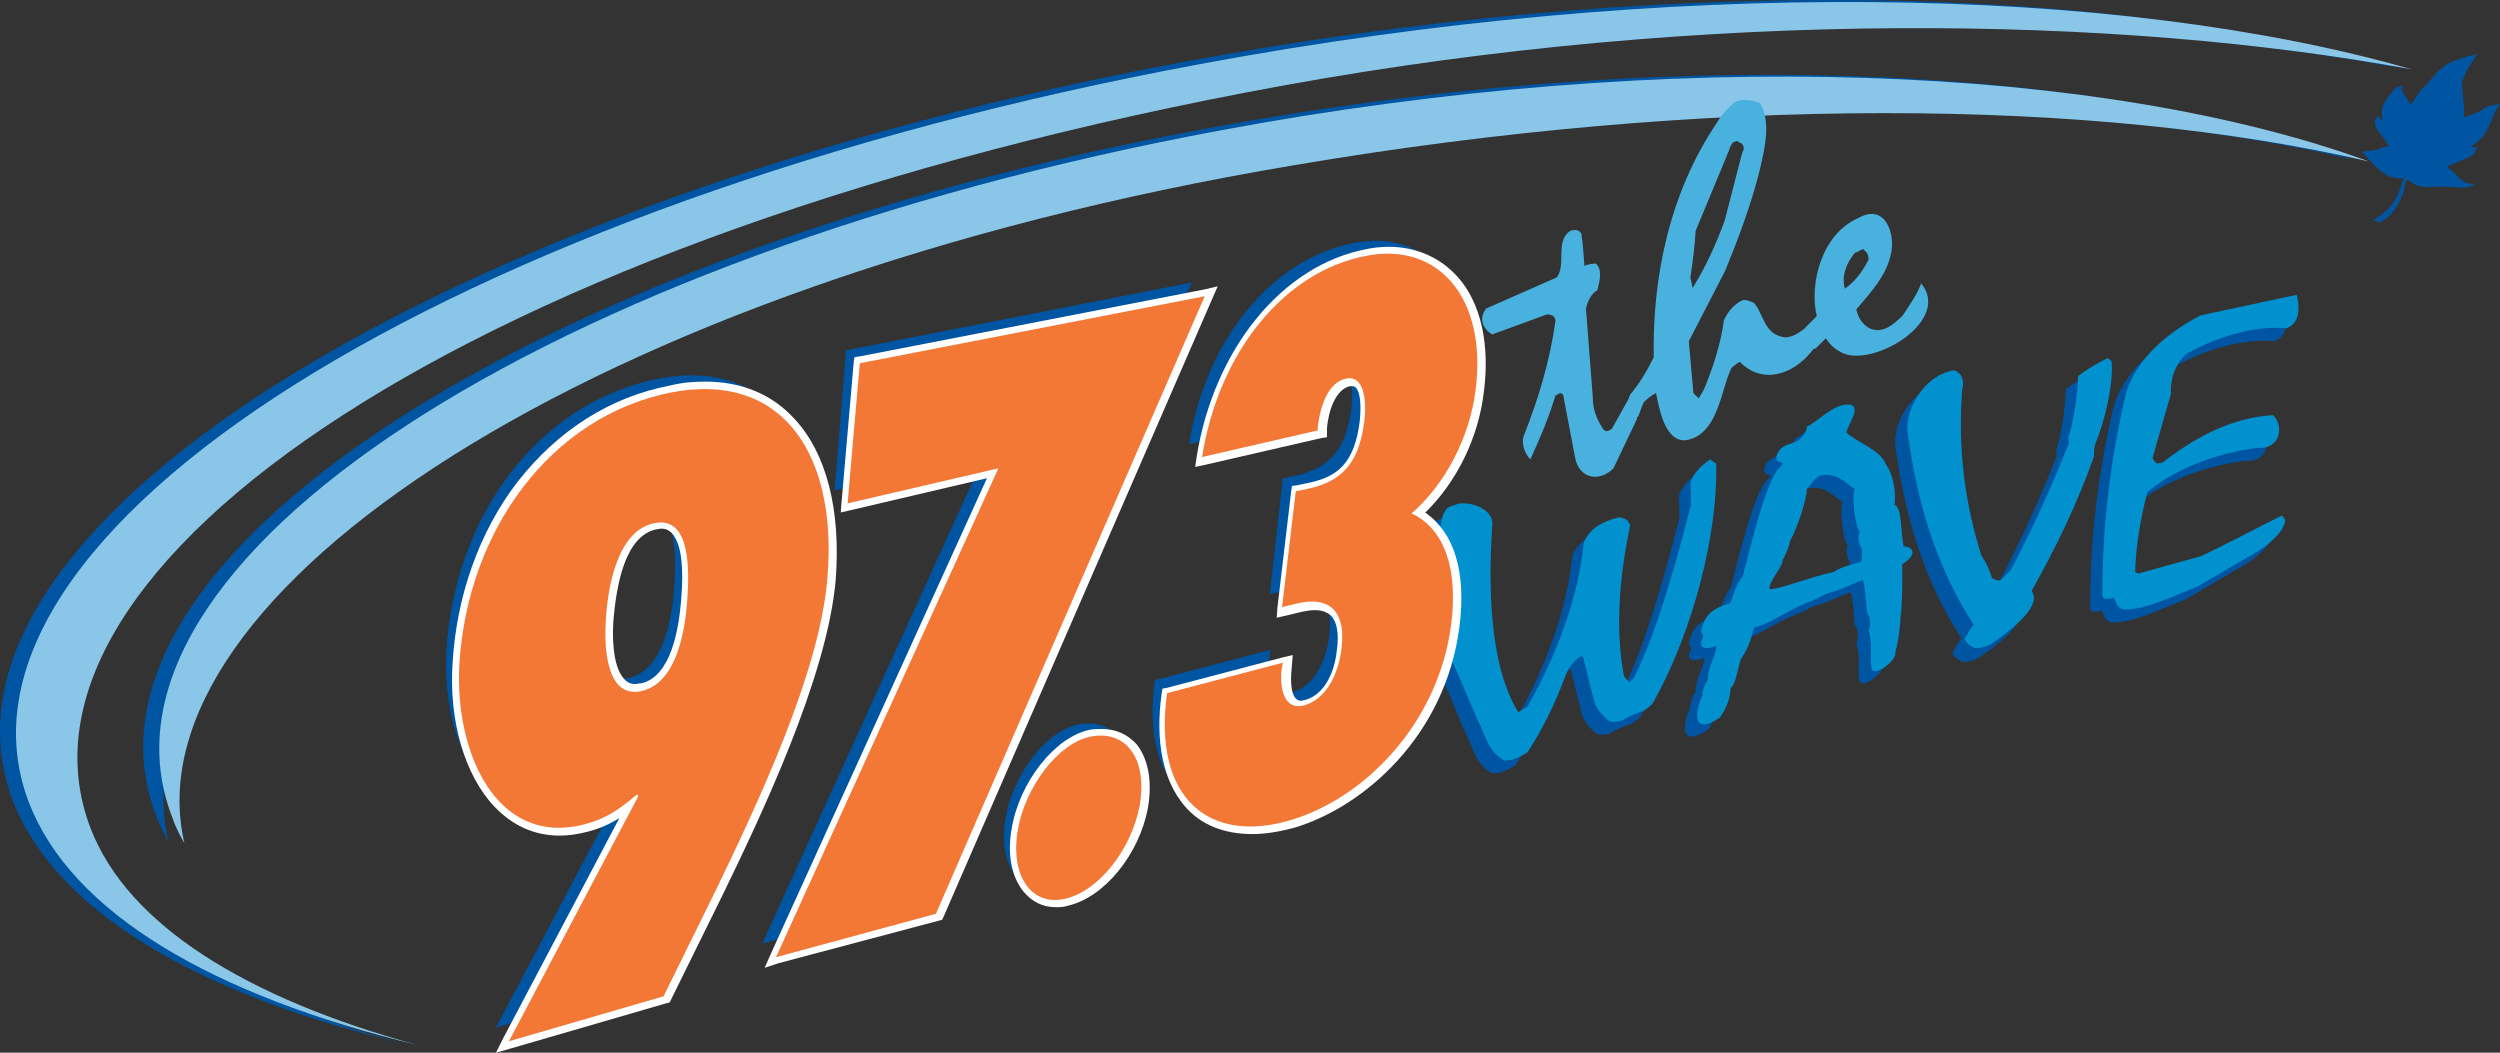 <?xml version="1.0" encoding="UTF-8" standalone="no"?>
<svg enable-background="new 0 0 328 138.2" height="202.116" viewBox="0 0 480.001 202.116" width="480.001" xmlns="http://www.w3.org/2000/svg">
   <rect x="0" y="0" width="480.001" height="202.116" fill="#333333" stroke="none"/>
   <path d="m2.507 153.855c-19.889-51.771 80.728-115.096 224.927-142.005 90.234-16.818 176.08-15.063 232.532 1.024-56.305-10.383-135.278-11.553-216.444 3.217-157.361 28.664-248.619 92.574-229.314 142.59 7.166 18.427 29.688 32.467 62.74 41.534-39.048-9.36-66.25-25.301-74.439-46.36z" fill="#0055a3" stroke-width="1.462"/>
   <path d="m30.001 156.633c-18.866-48.7 71.222-107.783 201.381-131.914 86.724-16.233 169.353-12.723 220.247 5.85-52.795-12.285-127.38-12.723-206.5.731-135.57 22.814-223.903 82.629-212.788 130.305-.877-1.609-1.755-3.217-2.34-4.972z" fill="#0055a3" stroke-width="1.462"/>
   <path d="m123.014 97.989c7.166-1.609 6.874 9.067 6.435 15.063-.439 5.704-2.047 15.502-8.629 17.111-6.581 1.609-7.312-7.459-7.02-13.016.439-5.996 1.901-17.55 9.214-19.158zm-27.787 99.301l29.688-8.629 9.945-20.182c8.336-17.257 20.036-42.119 21.498-59.961 2.047-23.107-8.044-39.925-29.834-35.83-23.253 4.534-39.194 26.471-40.803 52.064-1.024 16.818 7.02 35.392 24.131 30.858 3.949-1.024 6.727-2.925 9.945-5.704l.292.292z" fill="#0055a3" stroke-width="1.462"/>
   <polygon fill="#0055a3" points="109.6 64.4 129.3 59.8 100.1 123.9 121.2 118.3 156.5 37.1 111.1 46" transform="matrix(1.462 0 0 1.462 .021 .004)"/>
   <path d="m243.96 124.752l-22.229 5.85c-2.779 20.328 8.19 28.957 23.546 24.423 14.186-4.095 28.518-18.427 31.004-37.585 1.316-10.237-1.024-18.281-7.605-21.352 6.581-5.704 11.115-14.625 12.285-23.546 2.34-17.988-7.312-28.664-21.059-25.886-15.648 3.071-28.372 18.427-31.589 38.609l22.229-5.119v-.731c.146-1.024.877-8.19 5.411-9.214 3.656-.731 3.949 4.68 3.51 8.19-1.024 8.19-4.387 11.407-10.383 12.87l-2.779.585-2.486 22.229 3.071-.731c4.972-1.17 9.36.439 8.336 8.775-.585 4.826-2.925 9.652-7.166 10.822-2.632.731-4.68-1.024-4.387-6.435z" fill="#0055a3" stroke-width="1.462"/>
   <path d="m420.186 63.036c-8.19 4.241-12.723 9.652-14.332 14.917-3.071 13.016-4.534 25.593-4.534 38.17-.146.439 0 .877.292 1.316.731 0 1.316 0 1.901-.146.585.877.439 1.755 1.755 2.194 4.095.292 10.091-2.779 14.332-4.387l11.261-6.581c2.34-1.462 5.119-3.656 5.557-5.996 0-.439-.292-.731-.731-1.024-5.119 2.632-10.237 5.265-15.356 7.751l-12.138 3.364-.585-.292c.146-5.119 1.024-10.237 2.34-15.356 5.996-4.972 14.186-7.605 21.059-8.482 4.972.292 4.972-4.68 3.071-6.289-7.605.439-14.478 3.949-20.767 8.775-.292.292-1.024.585-1.609.439-.292-.146-.439-.439-.731-.877 0-.439.292-1.024.439-1.755l3.071-10.676c-.146-2.194.439-5.411 3.071-7.751 5.85-3.217 13.016-5.411 19.012-4.826 3.071-.877 2.486-4.972 2.047-6.435z" fill="#0055a3" stroke-width="1.462"/>
   <path d="m326.15 90.676c-1.901 1.316-3.364 2.925-3.802 4.534.146 1.316 0 2.779.146 4.095-2.486 9.652-6.289 23.984-10.968 33.344l-.877.877-1.024-1.17c-1.755-8.921-.877-19.305 1.17-28.957 0-.146-.146-.439-.292-.585-.146-.585-1.024-.877-1.755-1.024-3.217.731-5.85 2.194-6.874 4.972-.877 9.799-5.119 21.498-10.822 31.443l-1.755 1.024c-5.704-9.36-5.704-24.862-4.972-35.977.292-2.486-3.071-4.387-6.289-4.095-1.024.292-2.047.585-2.486 1.024-.585.731-.731 1.316-.877 1.901-1.462 6.874-2.779 17.55-1.17 23.838.585.146 1.17.439 1.901.585l5.996 14.332c1.609 2.925 1.755 5.704 4.972 7.605 1.609.292 3.217-.731 4.534-1.462 3.071-4.68 5.411-9.652 7.166-14.332.439-1.462 1.462-2.925 2.925-4.095h.585l2.047 8.19c.292 1.609 1.609 3.071 3.071 4.241.731.146 1.462.146 2.34-.146 1.462-.877 2.925-1.462 4.241-1.901.877-.585 1.609-1.17 1.901-1.755 7.605-13.747 12.285-32.028 11.992-45.629z" fill="#0055a3" stroke-width="1.462"/>
   <path d="m355.107 107.787c.146 1.462 0 2.632-.292 2.632-1.024.292-3.656.877-5.119 1.901-3.802.731-11.261 3.656-12.285 3.217-.146-1.462 2.486-4.095 2.486-5.411.731-1.462 1.316-2.779 1.462-3.802 1.462-2.486 3.217-8.19 3.217-9.945.877-1.024 1.755-2.34 2.632-2.632 3.802-.731 5.704 2.632 6.581 2.486-.731 2.047.292 8.336 1.024 8.336-.439.439-.292 2.194.292 3.217zm6.289-8.482c.439-3.071-.585-6.435-1.609-7.751-1.024-2.779-5.265-4.095-7.605-6.142 0-1.17 3.217-5.265.439-5.411-3.071-.146-6.142 3.51-8.044 4.241 0 1.024-1.024 2.486-2.194 2.925-1.462.585-2.779.731-3.51 2.34-.877 2.194 1.901 1.17.731 2.34-2.779 2.047-6.142 16.672-7.312 21.059-1.462 1.755-2.047 4.534-2.486 5.265-4.095 1.17-4.972 2.779-5.557 5.557.877 1.024.146 1.024 0 2.047 0 1.024.877 1.316 2.925.585.146 1.462-1.755 4.241-1.609 6.581-.292.146-1.17 1.901-1.024 2.925-1.316 2.632-2.34 8.044 3.364 4.241.731-1.17 1.901-2.925 2.047-5.704.877-.585 1.17-2.779 1.901-5.411 2.047-3.071 2.047-4.68 2.632-6.142 3.071-.731 6.142-3.217 10.237-4.826 1.17-.292 2.632-1.316 3.802-1.755 2.779-.585 6.142-2.632 6.874-2.486.292 1.024.585 4.241.731 6.289.877.877.585 2.925.292 3.364.877 2.779.146 5.119.585 7.166.292 2.047 5.119-1.609 4.534-3.071.585-1.609 1.024-5.411 1.024-7.02.292-.439.439-8.336.292-9.799 2.779-1.755 2.486-3.217.292-3.51-.585-2.925-.292-7.459-1.755-7.897z" fill="#0055a3" stroke-width="1.462"/>
   <path d="m402.344 71.226c-2.047 1.024-4.095 2.194-5.704 3.51 0 2.779-.877 9.067-1.901 11.846.292.585.146 1.316-.292 2.047-3.071 7.897-6.727 15.648-10.676 23.253l-2.047 2.194c-.585.146-1.17-.292-1.609-.439-.439-1.609-1.17-3.071-2.047-4.387-3.217-10.237-4.534-20.767-3.656-31.882.439-1.609 0-3.071-1.609-3.656-6.142 1.17-9.214 7.751-8.921 11.7 1.755 13.308 5.411 25.886 12.723 37.147-.731.877-1.17 1.755-1.755 2.779.439.877 1.024 1.316 2.047 1.755 1.024 0 2.047-.292 2.925-.731 2.779-1.901 10.237-7.166 7.897-10.237 4.68-8.336 8.921-17.111 11.992-25.886 0-.731 0-1.755.292-2.486 1.755-4.241 3.51-11.407 3.071-15.795z" fill="#0055a3" stroke-width="1.462"/>
   <path d="m422.526 60.55c-8.19 4.241-12.723 9.652-14.332 14.917-3.071 13.016-4.534 25.593-4.534 38.17-.146.439 0 .877.292 1.316.731 0 1.316 0 1.901-.146.585.877.439 1.755 1.755 2.194 4.095.292 10.091-2.779 14.332-4.387l11.261-6.581c2.34-1.462 5.119-3.656 5.557-5.996 0-.439-.292-.731-.731-1.024-5.119 2.632-10.237 5.265-15.356 7.751l-12.138 3.364-.585-.292c.146-5.119 1.024-10.237 2.34-15.356 5.996-4.972 14.186-7.605 21.059-8.482 4.972.292 4.972-4.68 3.071-6.289-7.605.439-14.478 3.949-20.767 8.775-.292.292-1.024.585-1.609.439-.292-.146-.439-.439-.731-.877 0-.439.292-1.024.439-1.755l3.071-10.676c-.146-2.194.439-5.411 3.071-7.751 5.85-3.217 13.016-5.411 19.012-4.826 3.071-.877 2.486-4.972 2.047-6.435z" fill="#0091ce" stroke-width="1.462"/>
   <path d="m328.344 88.19c-1.901 1.316-3.364 2.925-3.802 4.534.146 1.316 0 2.779.146 4.095-2.486 9.652-6.289 23.984-10.968 33.344l-.877.877-1.024-1.17c-1.755-8.921-.877-19.305 1.17-28.957 0-.146-.146-.439-.292-.585-.146-.585-1.024-.877-1.755-1.024-3.217.731-5.85 2.194-6.874 4.972-.877 9.799-5.119 21.498-10.822 31.443l-1.755 1.024c-5.704-9.36-5.704-24.862-4.972-35.977.292-2.486-3.071-4.387-6.289-4.095-1.024.292-2.047.585-2.486 1.024-.585.731-.731 1.316-.877 1.901-1.462 6.874-2.779 17.55-1.17 23.838.585.146 1.17.439 1.901.585l6.142 14.332c1.609 2.925 1.755 5.704 4.972 7.605 1.609.292 3.217-.731 4.534-1.462 3.071-4.68 5.411-9.652 7.166-14.332.439-1.462 1.462-2.925 2.925-4.095h.585l2.047 8.19c.292 1.609 1.609 3.071 3.071 4.241.731.146 1.462.146 2.34-.146 1.462-.877 2.925-1.462 4.241-1.901.877-.585 1.609-1.17 1.901-1.755 7.605-13.747 12.285-32.028 11.992-45.629z" fill="#0091ce" stroke-width="1.462"/>
   <path d="m357.447 105.301c.146 1.462 0 2.632-.292 2.632-1.024.292-3.656.877-5.119 1.901-3.802.731-11.261 3.656-12.285 3.217-.146-1.462 2.486-4.095 2.486-5.411.731-1.462 1.316-2.779 1.462-3.802 1.462-2.486 3.217-8.19 3.217-9.945.877-1.024 1.755-2.34 2.632-2.632 3.802-.731 5.704 2.632 6.581 2.486-.731 2.047.292 8.336 1.024 8.336-.585.585-.439 2.194.292 3.217zm6.289-8.336c.439-3.071-.585-6.435-1.609-7.751-1.024-2.779-5.265-4.095-7.605-6.142 0-1.17 3.217-5.265.439-5.411-3.071-.146-6.142 3.51-8.044 4.241 0 1.024-1.024 2.486-2.194 2.925-1.462.585-2.779.731-3.51 2.34-.877 2.194 1.901 1.17.731 2.34-2.779 2.047-6.142 16.672-7.312 21.059-1.462 1.755-2.047 4.534-2.486 5.265-4.095 1.17-4.972 2.779-5.557 5.557.877 1.024.146 1.024 0 2.047 0 1.024.877 1.316 2.925.585.146 1.462-1.755 4.241-1.609 6.581-.292.146-1.17 1.901-1.024 2.925-1.316 2.632-2.34 8.044 3.364 4.241.731-1.17 1.901-2.925 2.047-5.704.877-.585 1.17-2.779 1.901-5.411 2.047-3.071 2.047-4.68 2.632-6.142 3.071-.731 6.142-3.217 10.237-4.826 1.17-.292 2.632-1.316 3.802-1.755 2.779-.585 6.142-2.632 6.874-2.486.292 1.024.585 4.241.731 6.289.877.877.585 2.925.292 3.364.877 2.779.146 5.119.585 7.166.292 2.047 5.119-1.609 4.534-3.071.585-1.609 1.024-5.411 1.024-7.02.292-.439.439-8.336.292-9.799 2.779-1.755 2.486-3.217.292-3.51-.585-2.925-.292-7.605-1.755-7.897z" fill="#0091ce" stroke-width="1.462"/>
   <path d="m404.684 68.739c-2.047 1.024-4.095 2.194-5.704 3.51 0 2.779-.877 9.067-1.901 11.846.292.585.146 1.316-.292 2.047-3.071 7.897-6.727 15.648-10.676 23.253l-2.047 2.047c-.585.146-1.17-.292-1.609-.439-.439-1.609-1.17-3.071-2.047-4.387-3.217-10.237-4.534-20.767-3.656-31.882.439-1.609 0-3.071-1.609-3.656-6.142 1.17-9.214 7.751-8.921 11.7 1.755 13.308 5.411 25.886 12.723 37.147-.731.877-1.17 1.755-1.755 2.779.439.877 1.024 1.316 2.047 1.755 1.024 0 2.047-.292 2.925-.731 2.779-1.901 10.237-7.166 7.897-10.237 4.68-8.336 8.921-17.111 11.992-25.886 0-.731 0-1.755.292-2.486 1.755-4.241 3.51-11.407 3.071-15.795z" fill="#0091ce" stroke-width="1.462"/>
   <path d="m152.556 80.439c-4.241-4.68-10.091-7.166-17.111-7.166-2.047 0-4.387.146-6.727.731-11.553 2.194-21.644 8.629-29.395 18.573-7.312 9.506-11.7 21.937-12.431 34.807-.731 10.968 2.34 21.498 8.044 27.494 3.51 3.656 7.605 5.557 12.577 5.557 1.755 0 3.51-.292 5.265-.731 2.34-.585 4.241-1.462 6.142-2.632l-22.229 42.119-1.462 2.925 3.071-.877 29.688-8.629.585-.146.292-.585 9.945-20.182c7.02-14.478 20.036-41.534 21.644-60.4 1.024-13.308-1.755-24.277-7.897-30.858zm-21.791 34.953c-.439 5.265-1.901 14.478-7.605 15.795-.439 0-.877.146-1.17.146-.877 0-1.609-.292-2.194-1.024-1.609-1.755-2.34-5.704-2.047-10.822.585-7.459 2.34-16.526 8.19-17.842.292 0 .731-.146 1.024-.146.877 0 1.462.292 2.047.877 1.755 1.901 2.34 6.289 1.755 13.016z" fill="#fff" stroke-width="1.462"/>
   <polygon fill="#fff" points="112.2 46.9 112.1 47.6 110.5 66 110.4 67.3 111.7 67 129.6 62.8 101.2 125.3 100.4 127.1 102.2 126.5 123.3 120.9 123.7 120.8 123.9 120.4 159.2 39.2 159.9 37.6 158.2 38 112.9 46.8" transform="matrix(1.462 0 0 1.462 .021 .004)"/>
   <path d="m279.936 53.237c-3.364-3.802-8.044-5.85-13.308-5.85-1.316 0-2.925.146-4.241.439-16.233 3.071-29.249 19.158-32.613 39.779l-.292 2.047 2.047-.439 22.229-5.119 1.024-.146v-1.024-.731c.292-3.51 1.755-7.459 4.387-8.044.146 0 .292 0 .439 0 .292 0 .439 0 .731.292.877.877 1.024 3.51.731 6.435-1.024 8.19-4.387 10.53-9.214 11.7l-2.779.585-1.024.146-.146 1.024-2.632 22.229-.146 2.047 1.901-.439 3.071-.731c.877-.146 1.609-.292 2.34-.292 1.462 0 2.486.439 3.217 1.17 1.024 1.17 1.462 3.364 1.024 6.435-.146 2.047-1.316 8.336-6.142 9.652-.292 0-.439.146-.731.146-.439 0-.731-.146-1.024-.439-.439-.439-1.024-1.609-.877-4.68l.146-1.755.146-1.901-1.901.439-22.229 5.85-.877.146-.146.877c-1.316 9.36.292 16.818 4.387 21.644 3.071 3.656 7.605 5.411 13.016 5.411 2.486 0 5.119-.439 7.897-1.17 13.455-3.949 29.249-17.696 31.882-38.755 1.316-10.383-1.024-17.988-6.581-21.791 5.996-5.85 10.237-14.332 11.261-23.253 1.17-9.067-.585-16.965-4.972-21.937z" fill="#fff" stroke-width="1.462"/>
   <path d="m125.5 100.475c7.166-1.609 6.874 9.067 6.435 15.063-.439 5.704-2.047 15.502-8.629 17.111-6.581 1.609-7.312-7.459-7.02-13.016.292-5.996 1.901-17.55 9.214-19.158zm-27.787 99.447l29.688-8.629 9.945-20.182c8.336-17.257 20.036-42.119 21.498-59.961 2.047-23.107-8.044-39.925-29.834-35.83-23.253 4.534-39.194 26.471-40.803 52.064-1.024 16.818 7.02 35.392 24.131 30.858 3.949-1.024 6.727-2.925 9.945-5.704l.292.292z" fill="#f37836" stroke-width="1.462"/>
   <polygon fill="#f37836" points="111.3 66.1 131.1 61.5 101.9 125.7 122.9 120 158.2 38.9 112.9 47.7" transform="matrix(1.462 0 0 1.462 .021 .004)"/>
   <path d="m246.3 127.238l-22.229 5.85c-2.779 20.328 8.19 28.957 23.546 24.423 14.186-4.095 28.518-18.427 31.004-37.585 1.316-10.237-1.024-18.281-7.605-21.352 6.581-5.704 11.115-14.625 12.285-23.546 2.34-17.988-7.312-28.664-21.059-25.886-15.502 2.925-28.226 18.281-31.443 38.609l22.229-5.119v-.731c.146-1.024.877-8.19 5.411-9.214 3.656-.731 3.949 4.68 3.51 8.19-1.024 8.19-4.387 11.407-10.383 12.87l-2.779.585-2.632 22.229 3.071-.731c4.972-1.17 9.36.439 8.336 8.775-.585 4.826-2.925 9.652-7.166 10.822-2.632.731-4.68-1.024-4.387-6.435z" fill="#f37836" stroke-width="1.462"/>
   <path d="m5.578 154.147c-19.889-51.625 80.728-115.096 224.927-141.859 90.234-16.818 176.08-15.21 232.532 1.024-56.305-10.383-135.132-11.7-216.444 3.071-157.361 28.664-248.472 92.72-229.168 142.736 7.166 18.427 29.688 32.467 62.74 41.534-39.194-9.506-66.396-25.301-74.586-46.506z" fill="#8ac6e7" stroke-width="1.462"/>
   <path d="m33.073 156.926c-18.866-48.7 71.368-107.783 201.381-131.914 86.87-16.233 169.499-12.577 220.393 5.996-52.795-12.285-127.38-12.723-206.5.731-135.717 22.814-224.049 82.629-212.935 130.159-.877-1.462-1.755-3.217-2.34-4.972z" fill="#8ac6e7" stroke-width="1.462"/>
   <path d="m304.213 51.044c-.146-2.047-.292-4.241-.585-6.142-.146-.439-.731-.731-1.024-.731-.585 0-.877 0-1.316.292-2.632 2.047-.585 6.142-2.34 8.775l-13.601 5.996c-1.609 2.047-.439 4.095 1.17 4.972l10.383-3.802c.439-.146.877.146 1.17.146.292.292.585.585.585 1.024-1.024 7.459-3.217 14.917-6.142 22.229-.439 1.462.292 3.364 1.316 4.387 1.901-4.095 3.656-8.336 4.826-12.285.146 0 .585-.292.877-.439.146 0 .292.146.585.292l2.34 12.285c.731 3.51 4.241 4.826 7.312 1.901l4.534-9.506c0-.877.146-1.901.146-2.632-.292-.585-1.024-1.17-1.462-1.755l-3.51 6.289c-.439.292-.731.439-1.17.439l-.439-.292c-1.316-2.047-2.047-3.802-2.047-6.142l-1.316-17.111c.292-1.316 1.024-2.925 2.194-3.51.439-1.755 1.024-3.949-.292-5.119-.585 0-1.609.146-2.194.439z" fill="#49b1de" stroke-width="1.462"/>
   <path d="m334.486 29.399l-3.364 13.016c-1.609 4.387-3.656 8.921-6.142 12.87-.146-.439-.146-1.17-.439-1.901.439-3.071.877-6.142 1.024-9.067l6.435-15.502c0-.292.292-.877.731-1.462.146 0 .585-.292.731-.292.146 0 .585.439.877.439.585.585.585 1.024.146 1.901zm-1.609-9.652c-1.17 1.024-2.486 2.486-3.217 3.802-9.214 13.601-12.431 29.98-12.138 45.044-1.316 2.632-2.779 5.119-4.534 7.166-.439 1.024-.439 1.901-.146 2.632l1.609 1.755c.439-1.024.731-2.047 1.17-2.925.731-.731 1.462-1.316 2.34-1.755.585 2.779 1.609 9.36 5.704 9.067 6.289-1.024 6.727-9.798 8.775-13.893.585-.439 1.17-1.024 1.609-1.17 4.241 4.387 10.237 2.632 14.04-2.34l.146-2.486c-.146-.585-.731-1.17-1.462-1.755-1.462 1.024-2.34 1.755-3.949 1.901-4.095-.439-4.095-4.241-5.996-6.581-.585-.292-1.609-.731-2.194-.585-1.755.731-3.071 2.486-3.656 3.949-.585 4.387-2.047 8.921-3.802 13.162l-1.024 1.755-1.024-1.024-.877-9.945 7.02-13.601c2.486-6.142 4.826-12.285 6.581-19.158.877-3.949 2.34-9.36 0-13.016-1.755-.585-3.51-.877-4.972 0z" fill="#49b1de" stroke-width="1.462"/>
   <path d="m354.229 55.431c-.731-2.34.292-4.972 1.901-6.874.585-.146 1.024-.585 1.609-.731.585.585 1.024.877 1.024 2.047-1.17 2.194-2.34 3.949-4.534 5.557zm11.115 5.119c-1.024 1.024-2.047 1.901-2.925 2.34-3.217 1.609-5.557-1.024-5.996-3.51 2.779-3.217 5.704-6.435 6.581-10.383 1.024-3.802-.877-10.091-6.142-7.166-7.166 3.071-9.506 12.723-8.044 18.866l-2.194 2.194c-.292 1.755.146 3.071 1.316 4.241l.731-.292 1.901-1.901c1.024 1.609 1.901 2.194 3.364 2.925 6.289 2.486 20.767-6.435 14.917-13.455-.731 2.194-2.34 4.241-3.51 6.142z" fill="#49b1de" stroke-width="1.462"/>
   <path d="m202.133 170.234c6.435-1.462 12.723-9.36 14.332-17.842 1.609-9.067-2.632-14.625-9.36-13.308-6.142 1.17-12.577 9.506-14.04 17.988-1.462 8.775 2.486 14.625 9.067 13.162z" fill="#0055a3" stroke-width="1.462"/>
   <path d="m211.493 139.961c-.731 0-1.462 0-2.194.146-6.727 1.316-13.601 10.091-15.063 19.012-.877 4.972 0 9.36 2.34 12.138 1.609 1.901 3.656 2.925 6.142 2.925.731 0 1.462 0 2.34-.292 7.02-1.609 13.747-9.945 15.356-18.866.877-5.119 0-9.36-2.194-12.138-1.755-1.901-3.949-2.925-6.727-2.925z" fill="#fff" stroke-width="1.462"/>
   <path d="m204.473 172.574c6.435-1.462 12.723-9.36 14.332-17.842 1.609-9.067-2.632-14.625-9.36-13.308-6.142 1.17-12.577 9.506-14.04 17.988-1.462 8.775 2.632 14.625 9.067 13.162z" fill="#f37836" stroke-width="1.462"/>
   <path d="m461.867 33.933c-.292.292-.439.585-.585.877-.292 1.17-.731 2.194-1.316 3.364-.877 1.901-2.632 2.925-4.241 4.095v0l1.17.439 1.609-1.024c1.901-1.755 2.925-4.241 3.364-6.581.292-.439.439-1.024.585-1.462-.146-.292-.585-.146-.585.292z" fill="#0055a3" stroke-width="1.462"/>
   <path d="m462.013 34.372c0 0-.146-.731-.292-.439 0 0-.146.146-.146.292v0h-.585c-3.51.146-5.411-2.925-7.459-5.119 1.462-.146 2.779-.146 4.095-.877.292 0 .731-.146 1.024 0-.439-1.17-1.17-2.047-2.047-3.071-.439-.585-.731-1.462-.585-2.194l.439-.585h.292l.731 1.024c-.292-1.609-.292-3.364 1.024-4.68.585-.731 1.024-1.462 1.755-2.047l1.024-.146h.146l-.292.439v.439l1.462 2.34.292.292c1.024-1.17 1.609-2.779 2.925-3.656 1.024-1.316 2.047-2.486 3.217-3.51 2.047-1.462 4.241-1.901 6.581-2.486-1.17 1.755-2.34 3.51-2.925 5.411 0 1.901.439 3.656.439 5.704l-.146 1.024c1.609-.439 3.071-1.024 4.534-2.047.877-.292 1.609-.439 2.486-.439v0c-.439.439-.731 1.024-1.024 1.609-.439 1.024-.877 2.194-1.462 3.364-.731 1.462-1.901 2.34-3.217 3.217h.292.877l.146-.146-.292.731-.439.877c-1.609 1.024-3.51 1.462-5.119 2.34l1.316 1.024c.731.731 1.462 1.609 2.34 2.047l1.462.292h.292l-.585.292c-1.024.439-2.194.292-3.364.292-1.024-.146-2.194-.146-3.364-.146-1.316.146-2.779.146-3.949-.292z" fill="#0055a3" stroke-width="1.462"/>
</svg>
